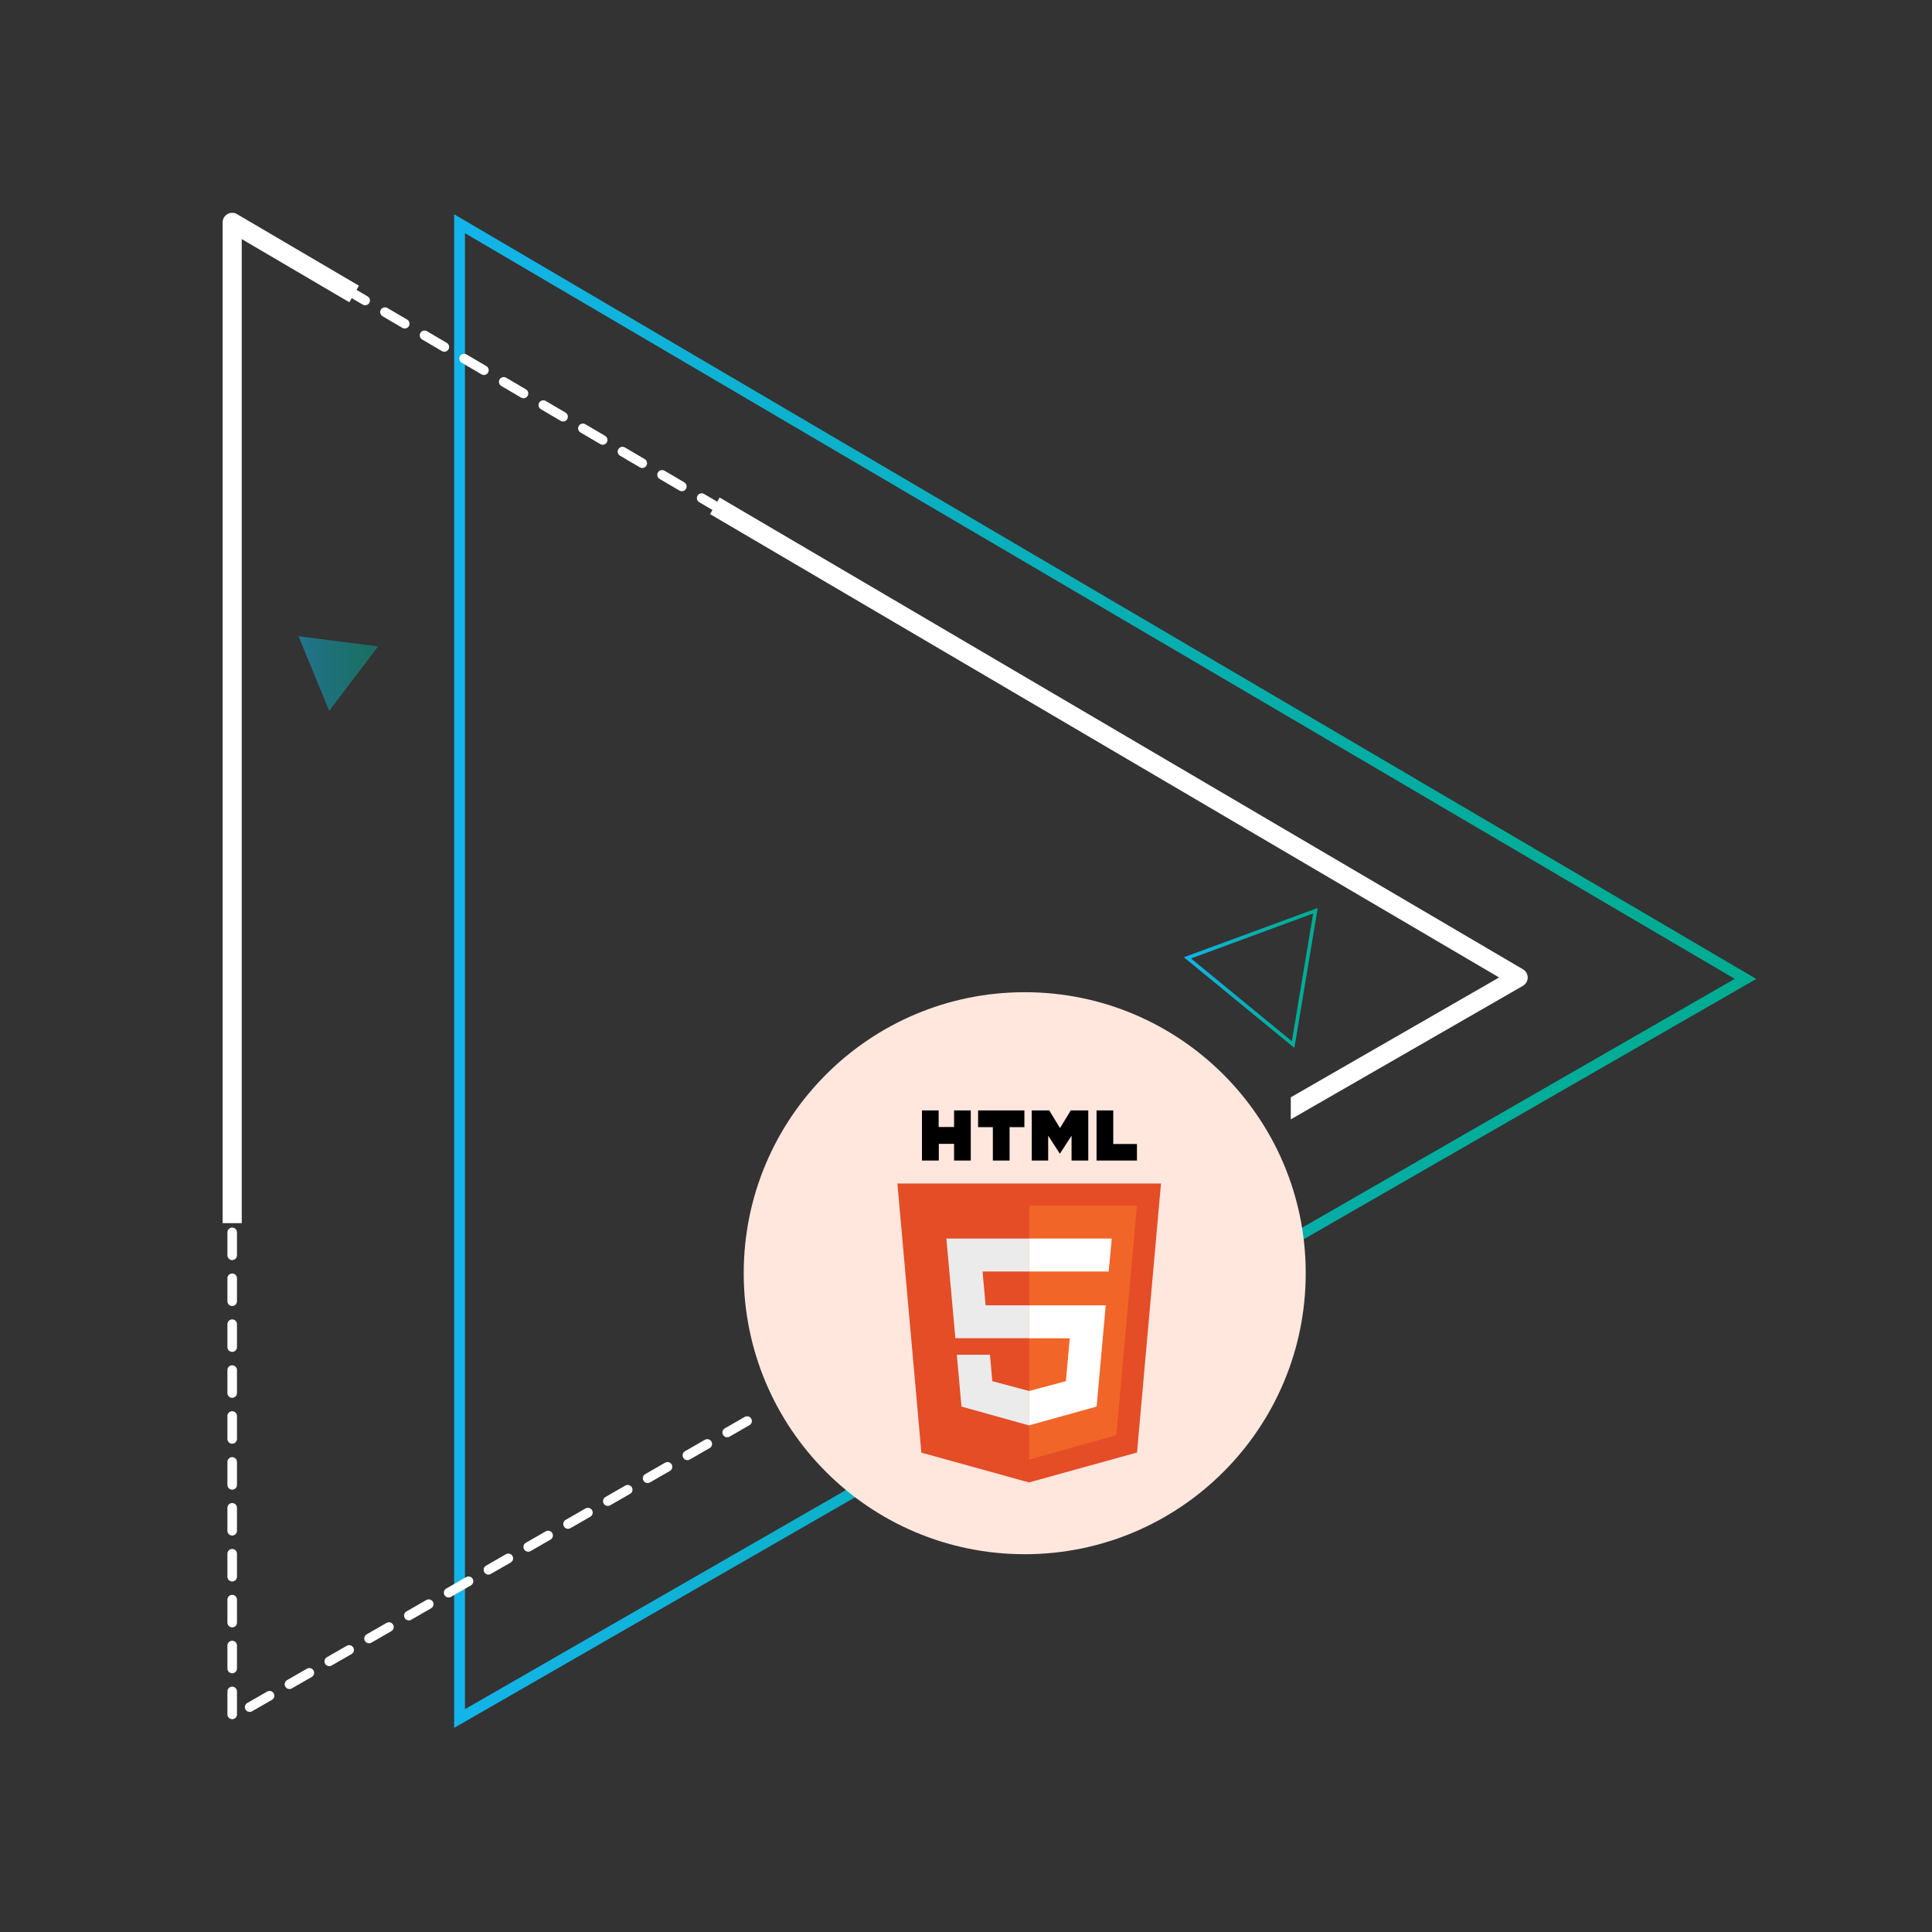 <svg xmlns="http://www.w3.org/2000/svg" xmlns:xlink="http://www.w3.org/1999/xlink" id="eNEFGbQReI91" viewBox="0 0 535 535"><rect x="0" y="0" width="535" height="535" fill="#333333" stroke="none"/><style><![CDATA[#eNEFGbQReI93 {animation: eNEFGbQReI93_c_o 3000ms linear infinite normal forwards}@keyframes eNEFGbQReI93_c_o { 0% {opacity: 1} 50% {opacity: 0} 100% {opacity: 1}} #eNEFGbQReI910_tr {animation: eNEFGbQReI910_tr__tr 3000ms linear infinite normal forwards}@keyframes eNEFGbQReI910_tr__tr { 0% {transform: translate(351.73px,268.16px) rotate(0deg)} 100% {transform: translate(351.73px,268.16px) rotate(360deg)}} #eNEFGbQReI911_tr {animation: eNEFGbQReI911_tr__tr 3000ms linear infinite normal forwards}@keyframes eNEFGbQReI911_tr__tr { 0% {transform: translate(93.68px,186.513px) rotate(0deg)} 100% {transform: translate(93.68px,186.513px) rotate(360deg)}}]]></style><defs><linearGradient id="eNEFGbQReI93-stroke" x1="125.755" y1="268.906" x2="486.337" y2="268.906" spreadMethod="pad" gradientUnits="userSpaceOnUse" gradientTransform="translate(0 0)"><stop id="eNEFGbQReI93-stroke-0" offset="0%" stop-color="#13b4e9"></stop><stop id="eNEFGbQReI93-stroke-1" offset="3.89%" stop-color="#12b4e5"></stop><stop id="eNEFGbQReI93-stroke-2" offset="47.16%" stop-color="#08afb7"></stop><stop id="eNEFGbQReI93-stroke-3" offset="80.62%" stop-color="#02ad9b"></stop><stop id="eNEFGbQReI93-stroke-4" offset="100%" stop-color="#00ac91"></stop></linearGradient><linearGradient id="eNEFGbQReI910-stroke" x1="325.445" y1="273.723" x2="362.521" y2="273.723" spreadMethod="pad" gradientUnits="userSpaceOnUse" gradientTransform="translate(0 0)"><stop id="eNEFGbQReI910-stroke-0" offset="0%" stop-color="#13b4e9"></stop><stop id="eNEFGbQReI910-stroke-1" offset="3.89%" stop-color="#12b4e5"></stop><stop id="eNEFGbQReI910-stroke-2" offset="47.16%" stop-color="#08afb7"></stop><stop id="eNEFGbQReI910-stroke-3" offset="80.62%" stop-color="#02ad9b"></stop><stop id="eNEFGbQReI910-stroke-4" offset="100%" stop-color="#00ac91"></stop></linearGradient><linearGradient id="eNEFGbQReI911-fill" x1="82.663" y1="186.513" x2="104.697" y2="186.513" spreadMethod="pad" gradientUnits="userSpaceOnUse" gradientTransform="translate(0 0)"><stop id="eNEFGbQReI911-fill-0" offset="0%" stop-color="#13b4e9"></stop><stop id="eNEFGbQReI911-fill-1" offset="3.89%" stop-color="#12b4e5"></stop><stop id="eNEFGbQReI911-fill-2" offset="47.16%" stop-color="#08afb7"></stop><stop id="eNEFGbQReI911-fill-3" offset="80.62%" stop-color="#02ad9b"></stop><stop id="eNEFGbQReI911-fill-4" offset="100%" stop-color="#00ac91"></stop></linearGradient></defs><rect width="552" height="546" rx="0" ry="0" transform="translate(-278.487 715.464)" fill="#0e1f32"></rect><polygon id="eNEFGbQReI93" points="127.255,61.953 127.255,475.888 483.352,271.071" fill="none" stroke="url(#eNEFGbQReI93-stroke)" stroke-width="3" stroke-miterlimit="10"></polygon><g><path d="M64.297,60.256c.232,0,.464.061.671.184l3.935,2.31c.632.37.843,1.182.473,1.813-.371.631-1.184.843-1.813.472l-1.941-1.141v4.043c0,.732-.592,1.324-1.324,1.324-.731,0-1.324-.592-1.324-1.324v-6.357c0-.475.255-.914.667-1.149.203-.117.429-.175.656-.175Zm9.418,5.529c.229,0,.459.06.67.184l5.48,3.218c.631.37.842,1.182.472,1.813s-1.183.843-1.813.47l-5.481-3.218c-.632-.37-.841-1.181-.47-1.813.245-.419.688-.654,1.142-.654Zm10.963,6.439c.228,0,.459.059.669.183l5.48,3.218c.632.37.843,1.182.472,1.813-.37.63-1.183.841-1.813.472l-5.481-3.218c-.629-.371-.84-1.182-.472-1.813.247-.421.69-.655,1.145-.655Zm-20.381.744c.732,0,1.324.593,1.324,1.324v6.357c0,.731-.592,1.323-1.324,1.323-.731,0-1.324-.592-1.324-1.323v-6.357c0-.73.592-1.324,1.324-1.324ZM95.64,78.663c.229,0,.459.058.669.182l5.48,3.218c.632.371.843,1.182.473,1.813-.371.632-1.184.843-1.813.472L94.968,81.13c-.63-.37-.841-1.182-.473-1.813.248-.421.69-.654,1.145-.654Zm10.962,6.436c.229,0,.459.059.67.183l5.48,3.218c.631.37.842,1.182.472,1.813-.37.63-1.183.841-1.813.472l-5.481-3.218c-.632-.371-.841-1.182-.472-1.813.247-.421.689-.655,1.144-.655Zm-42.305.583c.732,0,1.324.592,1.324,1.324v6.356c0,.731-.592,1.325-1.324,1.325-.731,0-1.324-.594-1.324-1.325v-6.356c0-.732.592-1.324,1.324-1.324Zm53.266,5.856c.229,0,.461.057.671.182l5.48,3.218c.632.371.843,1.182.472,1.813-.37.631-1.183.841-1.813.473l-5.481-3.219c-.63-.37-.84-1.182-.472-1.813.247-.421.689-.654,1.143-.654Zm10.963,6.436c.229,0,.459.06.668.183l5.481,3.218c.632.371.843,1.182.473,1.813-.371.631-1.184.841-1.813.471l-5.481-3.218c-.63-.37-.841-1.181-.473-1.813.249-.42.69-.654,1.145-.654Zm-64.229.421c.732,0,1.324.592,1.324,1.324v6.356c0,.731-.592,1.324-1.324,1.324-.731,0-1.324-.593-1.324-1.324v-6.356c0-.732.592-1.324,1.324-1.324Zm75.19,6.017c.229,0,.46.058.671.182l5.48,3.22c.631.37.842,1.181.472,1.813-.37.63-1.183.84-1.813.472l-5.481-3.22c-.63-.37-.843-1.182-.472-1.812.248-.421.689-.655,1.143-.655Zm10.962,6.438c.229,0,.461.059.671.182l5.48,3.218c.632.371.843,1.183.472,1.813-.37.631-1.183.842-1.813.471l-5.481-3.218c-.629-.37-.84-1.181-.472-1.813.248-.42.69-.653,1.143-.653Zm-86.152.257c.732,0,1.324.592,1.324,1.324v6.356c0,.731-.592,1.324-1.324,1.324-.731,0-1.324-.593-1.324-1.324v-6.356c0-.732.592-1.324,1.324-1.324Zm97.115,6.18c.229,0,.46.059.669.183l5.481,3.218c.632.37.843,1.181.473,1.813-.371.63-1.184.84-1.813.471l-5.481-3.218c-.63-.371-.841-1.184-.473-1.813.249-.42.69-.654,1.144-.654Zm10.962,6.438c.229,0,.46.059.671.182l5.48,3.219c.631.37.842,1.182.472,1.812-.37.632-1.183.843-1.813.473l-5.481-3.219c-.631-.37-.842-1.181-.472-1.813.248-.421.69-.654,1.143-.654Zm-108.077.094c.732,0,1.324.593,1.324,1.324v6.356c0,.732-.592,1.324-1.324,1.324-.731,0-1.324-.592-1.324-1.324v-6.356c0-.73.592-1.324,1.324-1.324Zm119.039,6.343c.229,0,.461.059.67.183l5.481,3.218c.631.37.843,1.181.472,1.813-.37.63-1.183.841-1.813.471l-5.481-3.218c-.629-.371-.84-1.183-.472-1.813.247-.419.69-.654,1.143-.654Zm-119.039,6.37c.732,0,1.324.593,1.324,1.324v6.356c0,.732-.592,1.324-1.324,1.324-.731,0-1.324-.592-1.324-1.324v-6.356c0-.731.592-1.324,1.324-1.324Zm130.002.068c.229,0,.46.059.669.182L200.45,140c.631.37.842,1.182.472,1.812-.371.632-1.184.842-1.812.473l-5.482-3.219c-.631-.37-.842-1.181-.473-1.812.247-.421.69-.654,1.144-.654Zm10.964,6.437c.228,0,.457.059.668.183l5.482,3.219c.631.37.841,1.182.471,1.812-.37.632-1.183.843-1.812.472l-5.481-3.219c-.632-.37-.843-1.181-.472-1.812.246-.42.689-.655,1.144-.655ZM64.297,149.246c.732,0,1.324.592,1.324,1.323v6.357c0,.731-.592,1.323-1.324,1.323-.731,0-1.324-.592-1.324-1.323v-6.357c0-.731.592-1.323,1.324-1.323Zm151.927.229c.229,0,.46.059.671.183l5.48,3.219c.63.37.842,1.181.471,1.813-.37.63-1.182.841-1.813.47l-5.479-3.218c-.63-.371-.843-1.182-.472-1.813.245-.421.689-.654,1.142-.654Zm10.964,6.438c.227,0,.457.058.668.182l5.481,3.218c.631.372.842,1.183.472,1.813-.371.632-1.183.844-1.813.472l-5.482-3.219c-.63-.37-.841-1.181-.471-1.812.246-.421.689-.654,1.145-.654ZM64.297,161.958c.732,0,1.324.592,1.324,1.324v6.356c0,.731-.592,1.324-1.324,1.324-.731,0-1.324-.593-1.324-1.324v-6.356c0-.732.592-1.324,1.324-1.324Zm173.851.392c.229,0,.458.06.669.184l5.482,3.218c.63.37.841,1.181.471,1.813-.371.629-1.183.841-1.813.47l-5.481-3.218c-.631-.371-.842-1.182-.471-1.813.247-.42.689-.654,1.143-.654Zm10.962,6.438c.229,0,.46.058.669.182l5.482,3.219c.631.371.842,1.182.471,1.812-.37.632-1.182.844-1.812.473l-5.482-3.22c-.631-.369-.842-1.181-.471-1.812.247-.421.689-.654,1.143-.654ZM64.297,174.67c.732,0,1.324.592,1.324,1.324v6.356c0,.731-.592,1.324-1.324,1.324-.731,0-1.324-.593-1.324-1.324v-6.356c0-.731.592-1.324,1.324-1.324Zm195.775.555c.229,0,.46.06.671.184l5.48,3.218c.631.37.842,1.181.472,1.813-.371.631-1.181.842-1.813.471l-5.481-3.218c-.631-.37-.842-1.181-.472-1.813.248-.421.69-.655,1.143-.655Zm10.964,6.438c.228,0,.458.058.669.182l5.48,3.22c.63.369.842,1.181.472,1.812s-1.183.843-1.813.472l-5.479-3.219c-.631-.371-.842-1.182-.472-1.812.247-.422.688-.655,1.143-.655Zm-206.739,5.72c.732,0,1.324.593,1.324,1.324v6.356c0,.732-.592,1.324-1.324,1.324-.731,0-1.324-.592-1.324-1.324v-6.356c0-.73.592-1.324,1.324-1.324Zm217.701.718c.228,0,.458.059.667.183l5.482,3.218c.63.371.842,1.182.472,1.813s-1.183.843-1.813.471l-5.48-3.218c-.632-.37-.841-1.181-.472-1.813.246-.421.688-.654,1.144-.654Zm10.962,6.437c.228,0,.458.058.67.183l5.479,3.219c.632.37.842,1.181.472,1.812s-1.183.843-1.812.472l-5.482-3.218c-.632-.372-.841-1.183-.472-1.813.247-.422.691-.655,1.145-.655ZM64.297,200.096c.732,0,1.324.593,1.324,1.324v6.356c0,.732-.592,1.325-1.324,1.325-.731,0-1.324-.592-1.324-1.325v-6.356c0-.731.592-1.324,1.324-1.324Zm239.625.88c.228,0,.458.059.67.183l5.479,3.218c.632.371.842,1.182.472,1.813-.37.632-1.183.843-1.812.472l-5.482-3.219c-.629-.37-.842-1.181-.472-1.813.248-.421.691-.654,1.145-.654Zm10.961,6.437c.229,0,.458.059.671.183l5.481,3.219c.63.37.842,1.181.47,1.812-.37.63-1.18.843-1.812.472l-5.482-3.219c-.629-.37-.842-1.181-.472-1.812.248-.421.691-.655,1.144-.655ZM64.297,212.808c.732,0,1.324.593,1.324,1.324v6.356c0,.732-.592,1.324-1.324,1.324-.731,0-1.324-.592-1.324-1.324v-6.356c0-.731.592-1.324,1.324-1.324Zm261.548,1.043c.229,0,.461.059.67.183l5.482,3.219c.63.37.842,1.181.472,1.812-.372.63-1.183.843-1.813.472l-5.48-3.22c-.632-.37-.841-1.181-.472-1.812.245-.421.688-.654,1.141-.654Zm10.965,6.437c.228,0,.458.06.667.183l5.482,3.218c.63.371.842,1.184.472,1.813-.37.631-1.183.842-1.813.471l-5.48-3.218c-.632-.37-.841-1.181-.472-1.813.245-.42.688-.654,1.144-.654ZM64.297,225.521c.732,0,1.324.593,1.324,1.324v6.357c0,.731-.592,1.324-1.324,1.324-.731,0-1.324-.593-1.324-1.324v-6.357c0-.732.592-1.324,1.324-1.324Zm283.474,1.206c.228,0,.458.058.667.182l5.482,3.219c.632.37.842,1.182.472,1.813-.37.63-1.183.841-1.812.473l-5.482-3.219c-.632-.371-.842-1.184-.472-1.813.247-.422.689-.655,1.145-.655Zm10.962,6.437c.228,0,.457.059.67.182l5.479,3.218c.632.371.842,1.184.472,1.813-.37.631-1.183.842-1.812.473l-5.482-3.22c-.629-.37-.842-1.181-.472-1.813.247-.42.691-.653,1.145-.653Zm-294.436,5.07c.732,0,1.324.592,1.324,1.324v6.355c0,.731-.592,1.324-1.324,1.324-.731,0-1.324-.593-1.324-1.324v-6.355c0-.732.592-1.324,1.324-1.324Zm305.397,1.368c.229,0,.458.059.671.183l5.479,3.218c.632.37.842,1.182.472,1.813-.37.63-1.183.841-1.812.473l-5.482-3.219c-.629-.371-.842-1.184-.472-1.813.249-.422.691-.655,1.144-.655Zm10.962,6.437c.229,0,.458.059.67.182l5.482,3.219c.63.37.842,1.183.47,1.813-.37.631-1.183.842-1.812.472l-5.482-3.22c-.63-.369-.842-1.18-.472-1.813.249-.42.691-.653,1.144-.653ZM64.297,250.947c.732,0,1.324.592,1.324,1.324v6.355c0,.731-.592,1.325-1.324,1.325-.731,0-1.324-.594-1.324-1.325v-6.355c0-.732.592-1.324,1.324-1.324Zm327.321,1.528c.229,0,.461.061.67.185l5.482,3.218c.63.37.842,1.182.472,1.813-.372.631-1.183.842-1.813.472l-5.48-3.22c-.632-.369-.844-1.18-.472-1.813.246-.42.688-.655,1.141-.655Zm10.965,6.439c.228,0,.457.059.667.182l5.482,3.219c.629.371.842,1.183.472,1.813-.372.63-1.183.841-1.814.471l-5.479-3.219c-.632-.37-.842-1.182-.472-1.812.246-.421.688-.654,1.144-.654ZM64.297,263.659c.732,0,1.324.594,1.324,1.324v6.356c0,.733-.592,1.324-1.324,1.324-.731,0-1.324-.591-1.324-1.324v-6.356c0-.73.592-1.324,1.324-1.324Zm349.247,1.693c.229,0,.458.059.668.183l5.482,3.218c.632.372.842,1.183.472,1.813s-1.183.842-1.814.472l-5.479-3.22c-.632-.37-.842-1.182-.472-1.813.245-.42.688-.653,1.143-.653Zm2.717,6.401c.458,0,.904.236,1.148.663.365.634.146,1.443-.487,1.809l-5.51,3.168c-.636.365-1.443.146-1.809-.487-.363-.634-.147-1.441.487-1.807l5.511-3.17c.209-.12.436-.176.66-.176Zm-351.964,4.62c.732,0,1.324.593,1.324,1.324v6.354c0,.733-.592,1.324-1.324,1.324-.731,0-1.324-.591-1.324-1.324v-6.354c0-.731.592-1.324,1.324-1.324ZM405.24,278.09c.458,0,.904.239,1.148.665.365.634.146,1.444-.487,1.808l-5.51,3.169c-.634.366-1.443.147-1.809-.487-.363-.634-.145-1.443.489-1.809l5.509-3.168c.209-.12.437-.178.66-.178Zm-11.02,6.339c.46,0,.904.239,1.15.663.363.635.146,1.444-.487,1.81l-5.512,3.17c-.634.363-1.443.145-1.807-.487-.365-.637-.146-1.444.487-1.81l5.509-3.17c.211-.12.436-.176.66-.176ZM64.297,289.085c.732,0,1.324.594,1.324,1.324v6.355c0,.733-.592,1.324-1.324,1.324-.731,0-1.324-.591-1.324-1.324v-6.355c0-.73.592-1.324,1.324-1.324Zm318.904,1.684c.458,0,.902.236,1.148.663.365.634.146,1.443-.487,1.807l-5.509,3.17c-.637.365-1.444.146-1.81-.487s-.146-1.443.487-1.807l5.512-3.17c.208-.121.434-.176.659-.176Zm-11.02,6.336c.458,0,.905.239,1.15.663.363.634.145,1.444-.489,1.81l-5.509,3.17c-.634.362-1.444.146-1.808-.488-.365-.634-.146-1.443.487-1.809l5.51-3.17c.207-.119.436-.176.659-.176ZM64.297,301.798c.732,0,1.324.593,1.324,1.324v6.357c0,.73-.592,1.324-1.324,1.324-.731,0-1.324-.594-1.324-1.324v-6.357c0-.731.592-1.324,1.324-1.324Zm0,12.713c.732,0,1.324.593,1.324,1.324v6.357c0,.73-.592,1.324-1.324,1.324-.731,0-1.324-.594-1.324-1.324v-6.357c0-.731.592-1.324,1.324-1.324Zm0,12.712c.732,0,1.324.594,1.324,1.324v6.357c0,.731-.592,1.324-1.324,1.324-.731,0-1.324-.593-1.324-1.324v-6.357c0-.731.592-1.324,1.324-1.324Zm0,12.713c.732,0,1.324.593,1.324,1.324v6.357c0,.73-.592,1.324-1.324,1.324-.731,0-1.324-.594-1.324-1.324v-6.357c0-.732.592-1.324,1.324-1.324Zm0,12.711c.732,0,1.324.594,1.324,1.324v6.357c0,.731-.592,1.324-1.324,1.324-.731,0-1.324-.593-1.324-1.324v-6.357c0-.73.592-1.324,1.324-1.324Zm0,12.715c.732,0,1.324.591,1.324,1.324v6.355c0,.73-.592,1.324-1.324,1.324-.731,0-1.324-.594-1.324-1.324v-6.355c0-.733.592-1.324,1.324-1.324Zm0,12.713c.732,0,1.324.591,1.324,1.324v6.354c0,.731-.592,1.325-1.324,1.325-.731,0-1.324-.594-1.324-1.325v-6.354c0-.733.592-1.324,1.324-1.324Zm0,12.712c.732,0,1.324.594,1.324,1.324v6.355c0,.731-.592,1.324-1.324,1.324-.731,0-1.324-.593-1.324-1.324v-6.355c0-.73.592-1.324,1.324-1.324Zm142.586,1.395c.459,0,.905.237,1.149.663.364.634.147,1.444-.488,1.808l-5.51,3.169c-.633.366-1.443.147-1.808-.487s-.146-1.443.487-1.807l5.511-3.17c.208-.12.436-.176.659-.176Zm-11.019,6.337c.457,0,.903.239,1.147.666.364.634.147,1.441-.487,1.807l-5.51,3.17c-.634.363-1.442.146-1.809-.487-.364-.634-.146-1.444.487-1.81l5.511-3.17c.209-.12.437-.176.661-.176ZM64.297,403.5c.732,0,1.324.594,1.324,1.324v6.355c0,.732-.592,1.324-1.324,1.324-.731,0-1.324-.592-1.324-1.324v-6.355c0-.73.592-1.324,1.324-1.324Zm120.548,1.358c.458,0,.903.236,1.148.663.365.634.146,1.443-.487,1.81l-5.511,3.167c-.634.365-1.443.146-1.809-.487-.364-.634-.146-1.443.489-1.807l5.509-3.17c.21-.12.436-.176.661-.176Zm-11.021,6.337c.458,0,.904.239,1.148.665.365.634.146,1.442-.487,1.808l-5.511,3.169c-.634.366-1.443.147-1.809-.487-.364-.634-.146-1.443.489-1.809l5.51-3.168c.209-.121.436-.178.66-.178ZM64.297,416.213c.732,0,1.324.593,1.324,1.324v6.354c0,.733-.592,1.324-1.324,1.324-.731,0-1.324-.591-1.324-1.324v-6.354c0-.731.592-1.324,1.324-1.324Zm98.507,1.321c.459,0,.904.239,1.149.663.364.635.146,1.444-.488,1.81l-5.51,3.17c-.635.363-1.443.145-1.808-.489-.364-.635-.147-1.442.487-1.808l5.51-3.169c.21-.12.436-.177.66-.177Zm-11.02,6.337c.458,0,.903.239,1.149.666.364.634.146,1.443-.488,1.807l-5.51,3.17c-.634.365-1.443.146-1.808-.487s-.146-1.443.488-1.81l5.508-3.167c.21-.119.438-.179.661-.179Zm-87.487,5.054c.732,0,1.324.594,1.324,1.324v6.355c0,.733-.592,1.324-1.324,1.324-.731,0-1.324-.591-1.324-1.324v-6.355c0-.73.592-1.324,1.324-1.324Zm76.468,1.286c.458,0,.903.239,1.148.663.365.634.146,1.444-.487,1.81l-5.511,3.17c-.634.363-1.442.144-1.808-.487-.364-.635-.146-1.444.488-1.81l5.51-3.17c.208-.119.435-.176.66-.176Zm-11.021,6.339c.459,0,.903.237,1.148.664.365.634.147,1.443-.487,1.807l-5.511,3.17c-.633.365-1.442.146-1.807-.487-.365-.634-.146-1.444.487-1.808l5.51-3.169c.209-.121.436-.177.66-.177Zm-65.447,5.088c.732,0,1.324.593,1.324,1.324v6.357c0,.73-.592,1.324-1.324,1.324-.731,0-1.324-.594-1.324-1.324v-6.357c0-.732.592-1.324,1.324-1.324Zm54.428,1.25c.458,0,.903.238,1.149.663.363.634.146,1.443-.488,1.809l-5.51,3.17c-.635.363-1.444.146-1.809-.487s-.146-1.443.487-1.81l5.51-3.169c.209-.121.436-.176.661-.176Zm-11.021,6.339c.458,0,.905.237,1.149.663.364.634.146,1.444-.488,1.81l-5.509,3.167c-.634.366-1.443.147-1.809-.487-.364-.634-.146-1.443.488-1.807l5.51-3.17c.208-.12.435-.176.659-.176ZM64.297,454.35c.732,0,1.324.594,1.324,1.324v6.357c0,.731-.592,1.324-1.324,1.324-.731,0-1.324-.593-1.324-1.324v-6.357c0-.731.592-1.324,1.324-1.324Zm32.388,1.213c.458,0,.904.239,1.148.666.365.634.146,1.441-.487,1.807l-5.51,3.17c-.634.365-1.443.146-1.809-.487-.364-.634-.146-1.444.488-1.81l5.511-3.167c.207-.122.434-.179.659-.179Zm-11.021,6.34c.459,0,.904.236,1.149.663.364.634.147,1.443-.487,1.81l-5.51,3.169c-.634.363-1.444.145-1.809-.489s-.146-1.441.487-1.807l5.511-3.17c.209-.12.434-.176.659-.176Zm-21.367,5.16c.732,0,1.324.594,1.324,1.324v6.357c0,.73-.592,1.324-1.324,1.324-.731,0-1.324-.594-1.324-1.324v-6.357c0-.731.592-1.324,1.324-1.324Zm10.349,1.177c.457,0,.903.239,1.149.665.364.634.146,1.444-.489,1.808l-5.51,3.169c-.634.366-1.442.147-1.808-.487-.365-.634-.147-1.443.487-1.809l5.511-3.168c.207-.119.436-.178.66-.178Z" fill="#fff"></path></g><g><path d="M196.627,142.363L415.124,270.677l-57.688,33.181v-.002v6.111l64.277-36.972c.819-.471,1.325-1.34,1.329-2.285.005-.942-.494-1.815-1.306-2.294l-222.46-130.64-2.649,4.587Z" fill="#fff"></path><path d="M66.945,66.207L96.747,83.708l2.648-4.587L65.639,59.297c-.413-.243-.878-.365-1.342-.365-.453,0-.907.117-1.315.351-.823.472-1.333,1.348-1.333,2.298v277.126h5.297v-272.5h-.001Z" fill="#fff"></path></g><circle r="77.814" transform="translate(283.761 352.572)" fill="#ffe7de"></circle><g id="eNEFGbQReI910_tr" transform="translate(351.73,268.16) rotate(0)"><polygon points="326.438,268.155 355.71,292.173 361.886,255.105" transform="translate(-349.35,-271.07)" fill="none" stroke="url(#eNEFGbQReI910-stroke)" stroke-miterlimit="10"></polygon></g><g id="eNEFGbQReI911_tr" transform="translate(93.68,186.513) rotate(0)"><polygon points="91.166,196.837 104.697,179.007 82.663,176.189" transform="translate(-93.68,-186.513)" opacity="0.5" fill="url(#eNEFGbQReI911-fill)"></polygon></g><g><path d="M255.302,307.49h4.628v4.588h4.266v-4.588h4.628v13.884h-4.628v-4.628h-4.226v4.628h-4.668m19.637-9.255h-4.085v-4.629h12.817v4.629h-4.104v9.255h-4.628m10.765-13.884h4.85l2.978,4.891l2.978-4.891h4.85v13.884h-4.628v-6.882l-3.239,4.99-3.239-4.99v6.882h-4.548m17.945-13.884h4.628v9.297h6.56v4.587h-11.188"></path><path d="M255.141,402.26l-6.64-74.527h72.998l-6.64,74.487-29.92,8.29" fill="#e44d26"></path><path d="M285,404.172v-70.322h29.839l-5.694,63.581" fill="#f16529"></path><path d="M262.063,342.964h22.937v9.135h-12.917l.845,9.356h12.072v9.114h-20.443m.402,4.588h9.176l.644,7.304L285,385.197v9.537l-18.752-5.231" fill="#ebebeb"></path><path d="M307.857,342.964h-22.897v9.135h22.052m-.824,9.356h-21.228v9.135h11.268l-1.066,11.871-10.201,2.736v9.497l18.712-5.191" fill="#fff"></path></g></svg>